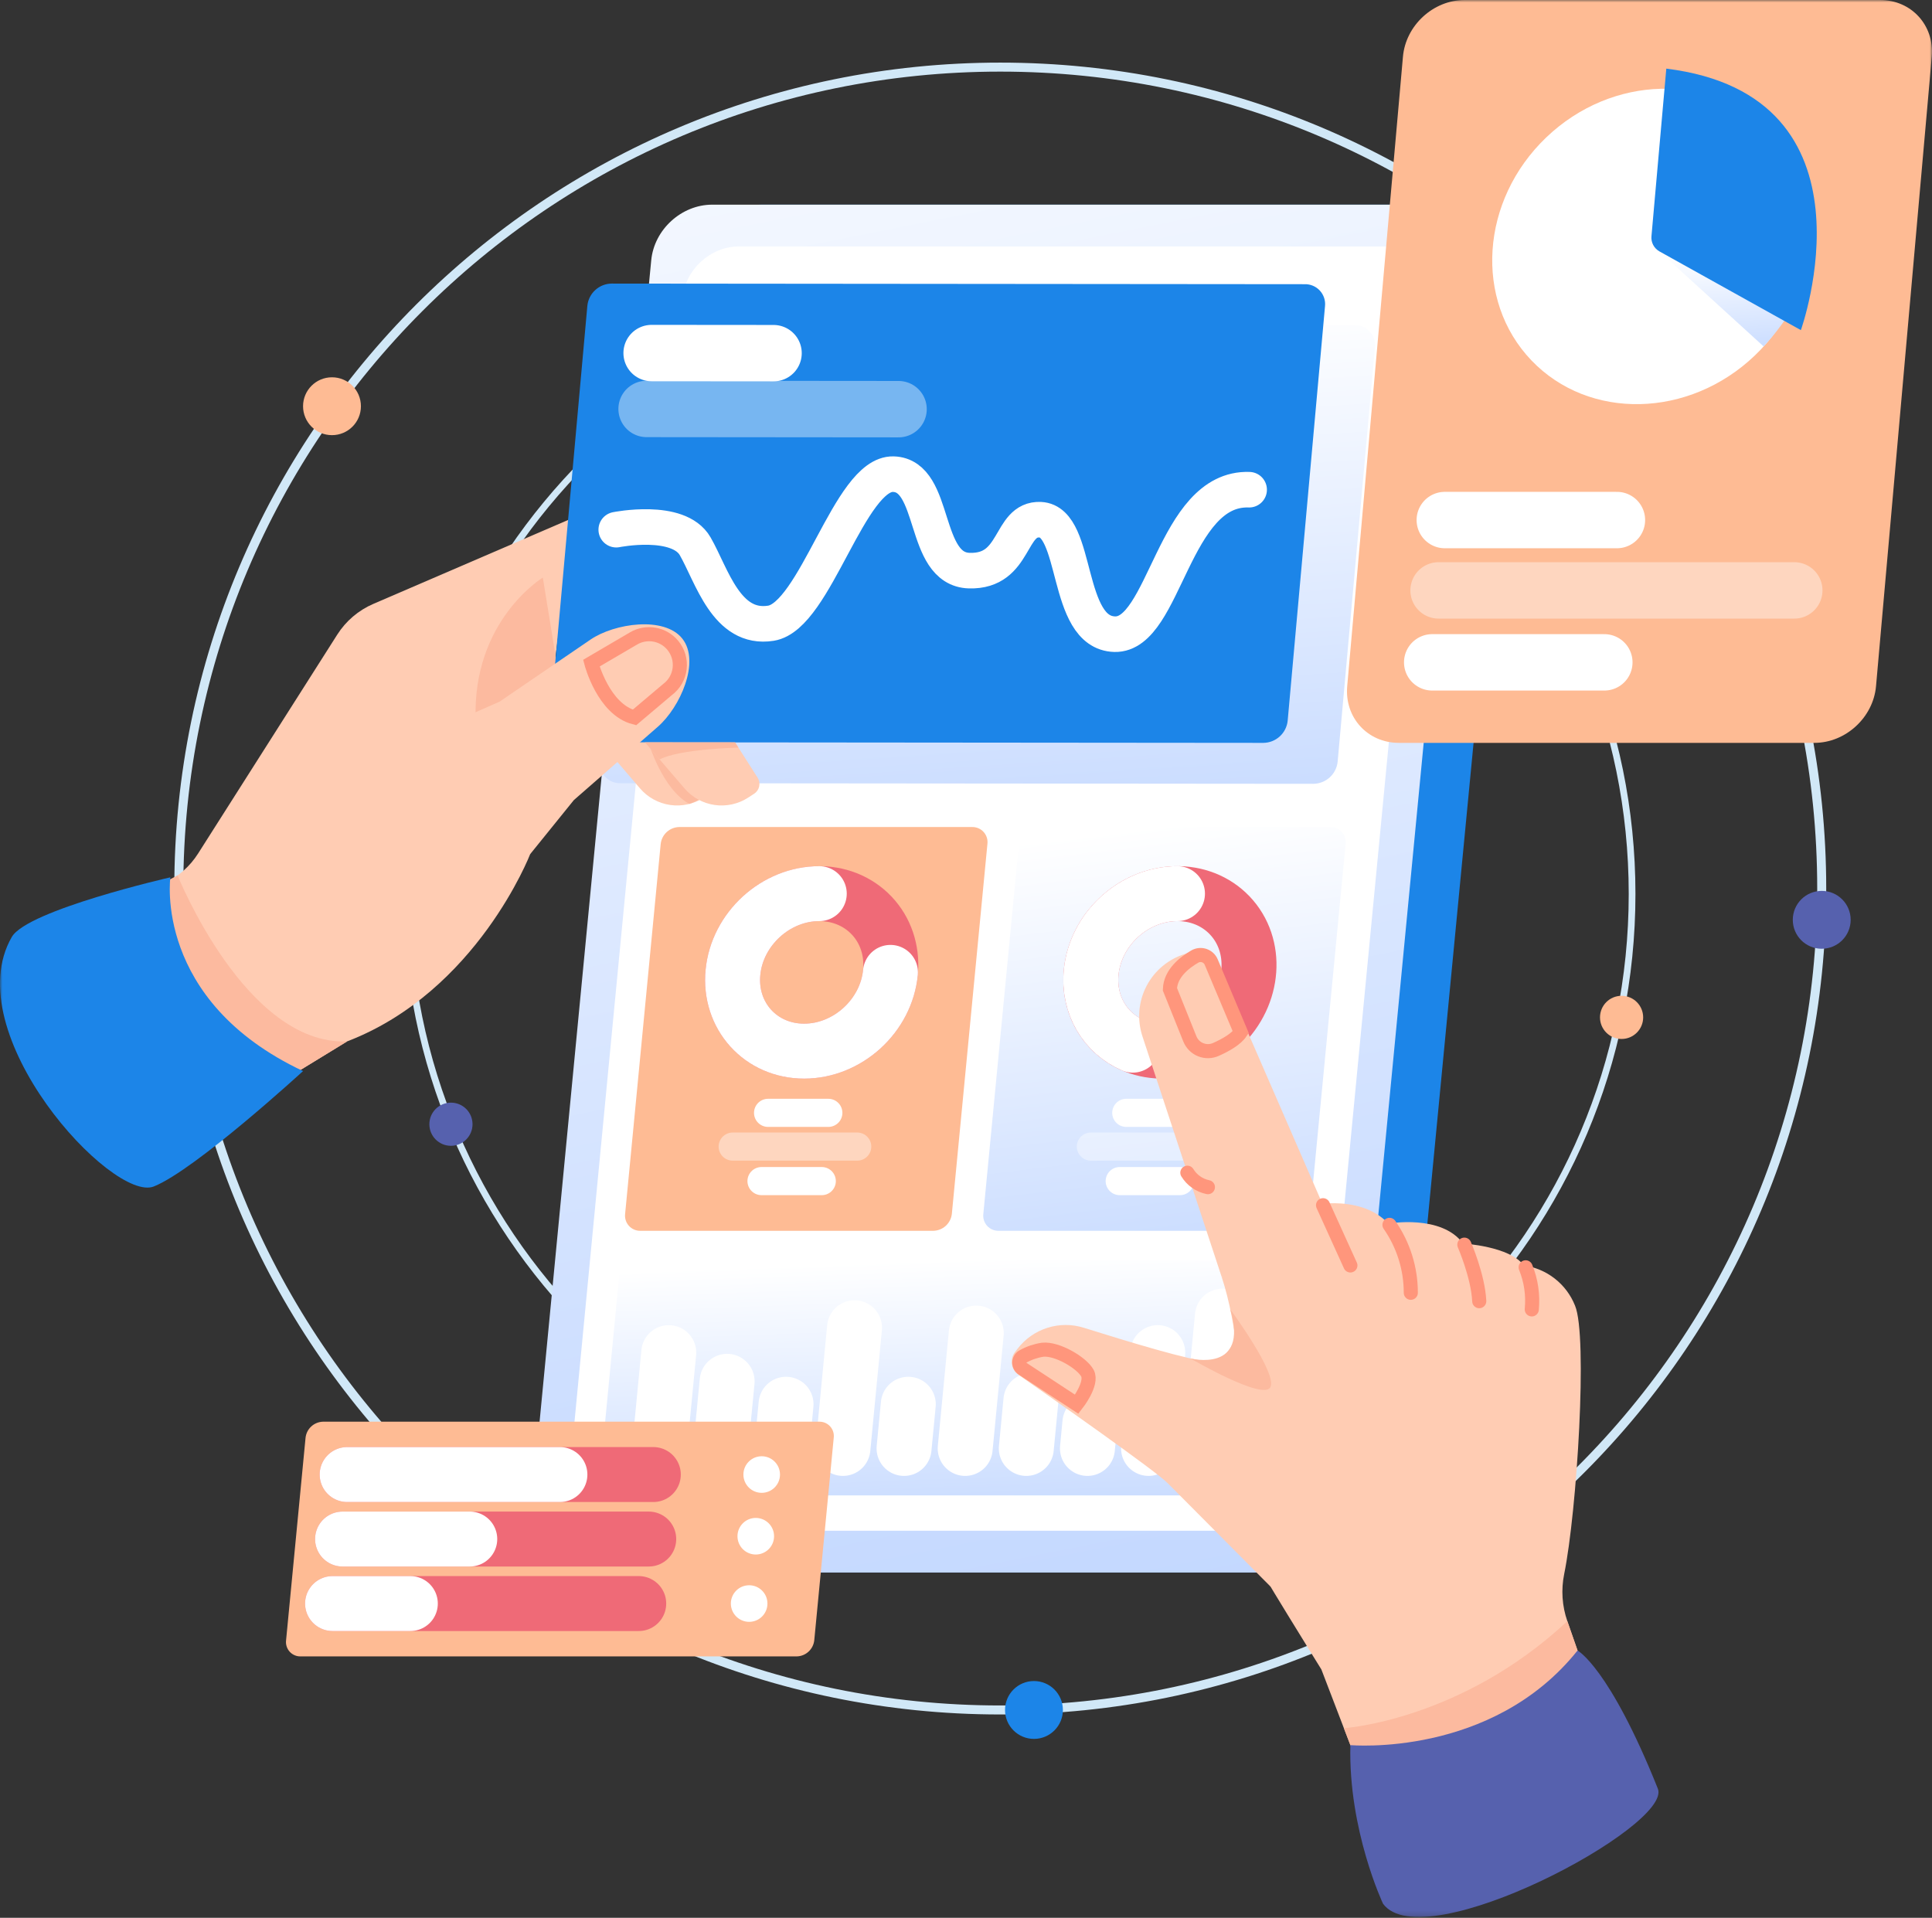 <svg width="411" height="408" viewBox="0 0 411 408" fill="none" xmlns="http://www.w3.org/2000/svg">
<rect x="0" y="0" width="411" height="408" fill="#333333" stroke="none"/>
<mask id="mask0_1132_5487" style="mask-type:luminance" maskUnits="userSpaceOnUse" x="0" y="0" width="411" height="408">
<path d="M411 0H0V407.822H411V0Z" fill="white"/>
</mask>
<g mask="url(#mask0_1132_5487)">
<path d="M212.789 363.783C309.302 363.783 387.539 285.544 387.539 189.03C387.539 92.517 309.302 14.278 212.789 14.278C116.276 14.278 38.036 92.517 38.036 189.03C38.036 285.544 116.276 363.783 212.789 363.783Z" stroke="#D1E8F7" stroke-width="1.916" stroke-miterlimit="10"/>
<path d="M70.624 92.576C74.024 92.576 76.78 89.82 76.78 86.421C76.78 83.022 74.024 80.266 70.624 80.266C67.225 80.266 64.47 83.022 64.47 86.421C64.47 89.82 67.225 92.576 70.624 92.576Z" fill="#FEBB94"/>
<path d="M387.54 201.841C390.94 201.841 393.698 199.086 393.698 195.686C393.698 192.287 390.94 189.531 387.54 189.531C384.144 189.531 381.386 192.287 381.386 195.686C381.386 199.086 384.144 201.841 387.54 201.841Z" fill="#5661AE"/>
<path d="M219.957 369.938C223.356 369.938 226.112 367.182 226.112 363.783C226.112 360.384 223.356 357.628 219.957 357.628C216.558 357.628 213.802 360.384 213.802 363.783C213.802 367.182 216.558 369.938 219.957 369.938Z" fill="#1C85E8"/>
<path d="M216.838 320.542C288.834 320.542 347.198 262.178 347.198 190.182C347.198 118.185 288.834 59.821 216.838 59.821C144.841 59.821 86.477 118.185 86.477 190.182C86.477 262.178 144.841 320.542 216.838 320.542Z" stroke="#D1E8F7" stroke-width="1.43" stroke-miterlimit="10"/>
<path d="M344.964 221.032C347.499 221.032 349.555 218.977 349.555 216.441C349.555 213.905 347.499 211.849 344.964 211.849C342.428 211.849 340.372 213.905 340.372 216.441C340.372 218.977 342.428 221.032 344.964 221.032Z" fill="#FEBB94"/>
<path d="M95.93 243.763C98.466 243.763 100.522 241.708 100.522 239.172C100.522 236.636 98.466 234.58 95.93 234.58C93.394 234.58 91.339 236.636 91.339 239.172C91.339 241.708 93.394 243.763 95.93 243.763Z" fill="#5661AE"/>
<path d="M158.445 78.099C160.981 78.099 163.036 76.043 163.036 73.507C163.036 70.972 160.981 68.916 158.445 68.916C155.909 68.916 153.854 70.972 153.854 73.507C153.854 76.043 155.909 78.099 158.445 78.099Z" fill="#1C85E8"/>
<path d="M284.685 334.539H134.139C127.608 334.539 122.822 329.245 123.45 322.713L149.149 55.368C149.777 48.837 155.58 43.542 162.112 43.542H312.658C319.19 43.542 323.975 48.837 323.347 55.368L297.648 322.713C297.02 329.245 291.216 334.539 284.685 334.539Z" fill="#1C85E8"/>
<path d="M274.075 334.539H123.529C116.998 334.539 112.212 329.245 112.839 322.713L138.539 55.368C139.167 48.837 144.97 43.542 151.502 43.542H302.048C308.579 43.542 313.365 48.837 312.737 55.368L287.038 322.713C286.41 329.245 280.606 334.539 274.075 334.539Z" fill="url(#paint0_linear_1132_5487)"/>
<path d="M268.37 325.652H130.943C124.89 325.652 120.455 320.745 121.037 314.692L145.194 63.389C145.776 57.336 151.154 52.429 157.207 52.429H294.634C300.687 52.429 305.122 57.336 304.541 63.389L280.383 314.692C279.801 320.745 274.423 325.652 268.37 325.652Z" fill="white"/>
<path d="M279.391 166.751L131.967 166.62C131.365 166.637 130.766 166.524 130.21 166.291C129.655 166.057 129.156 165.708 128.747 165.266C128.337 164.824 128.026 164.3 127.835 163.729C127.644 163.158 127.578 162.552 127.64 161.953L135.587 73.7C135.731 72.426 136.336 71.249 137.288 70.391C138.24 69.533 139.473 69.053 140.754 69.041L288.178 69.172C288.78 69.156 289.379 69.268 289.935 69.501C290.49 69.735 290.989 70.084 291.398 70.526C291.808 70.968 292.119 71.492 292.31 72.063C292.501 72.634 292.567 73.24 292.505 73.839L284.558 162.093C284.414 163.366 283.809 164.542 282.857 165.401C281.905 166.259 280.672 166.739 279.391 166.751Z" fill="url(#paint1_linear_1132_5487)"/>
<path d="M274.749 261.845H212.439C211.979 261.854 211.523 261.764 211.101 261.582C210.679 261.399 210.301 261.129 209.993 260.788C209.685 260.446 209.453 260.044 209.314 259.605C209.175 259.167 209.132 258.704 209.187 258.248L216.753 179.542C216.862 178.566 217.322 177.663 218.048 177.001C218.773 176.339 219.714 175.964 220.696 175.945H283.007C283.466 175.935 283.922 176.025 284.344 176.208C284.766 176.39 285.144 176.661 285.452 177.002C285.761 177.343 285.992 177.746 286.131 178.184C286.27 178.623 286.313 179.085 286.258 179.542L278.692 258.248C278.583 259.223 278.123 260.126 277.397 260.788C276.672 261.45 275.731 261.825 274.749 261.845Z" fill="url(#paint2_linear_1132_5487)"/>
<path d="M259.894 218.426C266.921 211.729 267.686 201.125 261.602 194.742C255.518 188.359 244.89 188.613 237.863 195.311C230.836 202.008 230.071 212.612 236.155 218.995C242.239 225.378 252.867 225.124 259.894 218.426Z" stroke="#EF6A77" stroke-width="11.69" stroke-miterlimit="10"/>
<path d="M240.979 222.35C235.15 219.833 231.455 213.849 232.126 206.868C233.015 197.616 241.237 190.116 250.489 190.116" stroke="white" stroke-width="11.69" stroke-miterlimit="10" stroke-linecap="round"/>
<path d="M239.597 236.751H252.416" stroke="white" stroke-width="5.984" stroke-miterlimit="10" stroke-linecap="round"/>
<path d="M238.2 251.269H251.02" stroke="white" stroke-width="5.984" stroke-miterlimit="10" stroke-linecap="round"/>
<path opacity="0.4" d="M232.069 243.928H258.562" stroke="white" stroke-width="5.984" stroke-miterlimit="10" stroke-linecap="round"/>
<path d="M198.547 261.845H136.236C135.777 261.854 135.32 261.764 134.899 261.582C134.477 261.399 134.099 261.129 133.791 260.788C133.483 260.446 133.251 260.044 133.112 259.605C132.973 259.167 132.93 258.704 132.985 258.248L140.551 179.542C140.66 178.566 141.12 177.663 141.846 177.001C142.571 176.339 143.512 175.964 144.494 175.945H206.805C207.264 175.935 207.72 176.025 208.142 176.208C208.564 176.39 208.942 176.661 209.25 177.002C209.559 177.343 209.79 177.746 209.929 178.184C210.068 178.623 210.111 179.085 210.056 179.542L202.49 258.248C202.381 259.223 201.921 260.126 201.195 260.788C200.47 261.45 199.529 261.825 198.547 261.845Z" fill="#FEBB94"/>
<path d="M183.692 218.426C190.719 211.729 191.484 201.125 185.4 194.742C179.316 188.359 168.688 188.613 161.661 195.311C154.634 202.008 153.869 212.612 159.953 218.995C166.037 225.378 176.665 225.124 183.692 218.426Z" stroke="#EF6A77" stroke-width="11.69" stroke-miterlimit="10"/>
<path d="M189.429 206.868C188.539 216.12 180.318 223.621 171.066 223.621C161.814 223.621 155.034 216.12 155.924 206.868C156.813 197.616 165.035 190.116 174.287 190.116" stroke="white" stroke-width="11.69" stroke-miterlimit="10" stroke-linecap="round"/>
<path d="M163.395 236.751H176.214" stroke="white" stroke-width="5.984" stroke-miterlimit="10" stroke-linecap="round"/>
<path d="M161.998 251.269H174.818" stroke="white" stroke-width="5.984" stroke-miterlimit="10" stroke-linecap="round"/>
<path opacity="0.4" d="M155.867 243.928H182.36" stroke="white" stroke-width="5.984" stroke-miterlimit="10" stroke-linecap="round"/>
<path d="M269.526 318.139H130.636C130.201 318.148 129.769 318.063 129.369 317.89C128.969 317.717 128.611 317.46 128.319 317.137C128.027 316.814 127.808 316.432 127.676 316.016C127.544 315.601 127.503 315.163 127.555 314.73L131.7 271.616C131.803 270.692 132.239 269.836 132.927 269.208C133.614 268.581 134.506 268.226 135.437 268.207H274.325C274.761 268.198 275.193 268.284 275.593 268.457C275.993 268.63 276.351 268.886 276.643 269.209C276.935 269.532 277.154 269.914 277.286 270.33C277.418 270.745 277.459 271.184 277.407 271.616L273.262 314.73C273.158 315.655 272.723 316.51 272.035 317.138C271.348 317.765 270.456 318.121 269.526 318.139Z" fill="url(#paint3_linear_1132_5487)"/>
<path d="M140.309 308.143L142.268 287.76" stroke="white" stroke-width="11.69" stroke-miterlimit="10" stroke-linecap="round"/>
<path d="M154.685 293.865L153.312 308.143" stroke="white" stroke-width="11.69" stroke-miterlimit="10" stroke-linecap="round"/>
<path d="M167.219 298.741L166.315 308.143" stroke="white" stroke-width="11.69" stroke-miterlimit="10" stroke-linecap="round"/>
<path d="M181.788 282.464L179.319 308.143" stroke="white" stroke-width="11.69" stroke-miterlimit="10" stroke-linecap="round"/>
<path d="M193.226 298.741L192.322 308.143" stroke="white" stroke-width="11.69" stroke-miterlimit="10" stroke-linecap="round"/>
<path d="M207.686 283.598L205.326 308.143" stroke="white" stroke-width="11.69" stroke-miterlimit="10" stroke-linecap="round"/>
<path d="M219.309 297.952L218.329 308.143" stroke="white" stroke-width="11.69" stroke-miterlimit="10" stroke-linecap="round"/>
<path d="M231.855 302.714L231.333 308.143" stroke="white" stroke-width="11.69" stroke-miterlimit="10" stroke-linecap="round"/>
<path d="M246.295 287.76L244.336 308.143" stroke="white" stroke-width="11.69" stroke-miterlimit="10" stroke-linecap="round"/>
<path d="M260.045 280L257.34 308.143" stroke="white" stroke-width="11.69" stroke-miterlimit="10" stroke-linecap="round"/>
<path d="M143.908 153.218L151.714 165.445C152.066 165.997 152.186 166.666 152.047 167.306C151.908 167.946 151.523 168.505 150.974 168.862L149.712 169.681C147.601 171.053 145.063 171.612 142.57 171.254C140.077 170.896 137.8 169.644 136.16 167.732L125.802 155.653L143.908 153.218Z" fill="#FFCCB3"/>
<path d="M137.952 157.923C137.952 157.923 140.842 167.847 146.649 171.031C148.156 170.447 149.605 169.721 150.974 168.862L144.463 157.923" fill="#FCBA9F"/>
<path d="M4.416 202.552L35.075 187.86C37.964 186.475 40.407 184.308 42.126 181.605L71.744 135.013C73.588 132.113 76.262 129.834 79.419 128.474L122.078 110.095L112.945 179.161L112.785 181.712C112.785 181.712 101.502 210.935 73.847 221.551L29.633 248.594L4.416 202.552Z" fill="#FFCCB3"/>
<path d="M37.782 186.239C37.782 186.239 52.285 222.438 73.847 221.551L60.08 229.972C60.08 229.972 13.352 221.304 30.844 189.816L37.782 186.239Z" fill="#FCBA9F"/>
<path d="M115.476 122.877C115.476 122.877 100.393 132.017 101.193 153.218L119.306 146.449L115.476 122.877Z" fill="#FCBA9F"/>
<path d="M153.366 153.218L161.171 165.445C161.523 165.997 161.643 166.666 161.505 167.306C161.366 167.946 160.981 168.505 160.431 168.862L159.17 169.681C157.058 171.053 154.52 171.612 152.028 171.254C149.535 170.896 147.257 169.644 145.617 167.732L135.26 155.653L153.366 153.218Z" fill="#FFCCB3"/>
<path d="M268.759 158.04L121.335 157.909C120.733 157.925 120.134 157.813 119.579 157.579C119.023 157.345 118.524 156.996 118.115 156.555C117.705 156.113 117.395 155.589 117.204 155.017C117.013 154.446 116.946 153.841 117.008 153.241L124.956 64.988C125.1 63.714 125.704 62.538 126.657 61.68C127.608 60.822 128.841 60.341 130.123 60.329L277.546 60.461C278.149 60.444 278.747 60.556 279.303 60.79C279.858 61.023 280.357 61.373 280.767 61.814C281.176 62.256 281.487 62.78 281.678 63.351C281.869 63.923 281.935 64.528 281.874 65.127L273.926 153.381C273.782 154.654 273.177 155.831 272.225 156.689C271.273 157.547 270.04 158.028 268.759 158.04Z" fill="#1C85E8"/>
<path d="M131.096 112.686C131.096 112.686 144.329 110.01 147.891 116.22C151.452 122.429 154.523 134.09 163.999 132.587C173.475 131.084 180.728 100.595 190.044 100.873C199.36 101.152 196.075 121.12 206.215 121.398C216.355 121.677 214.551 110.245 221.309 110.563C229.507 110.95 226.451 134.639 237.14 134.918C247.829 135.197 249.574 103.627 265.732 104.181" stroke="white" stroke-width="7.565" stroke-miterlimit="10" stroke-linecap="round"/>
<path d="M138.622 75.11L164.559 75.133" stroke="white" stroke-width="11.999" stroke-miterlimit="10" stroke-linecap="round"/>
<path opacity="0.4" d="M137.551 86.999L191.152 87.047" stroke="white" stroke-width="11.999" stroke-miterlimit="10" stroke-linecap="round"/>
<path d="M87.365 157.602L106.277 149.272L125.617 136.07C130.703 132.599 141.325 131.035 145.149 135.861C149.038 140.771 144.669 150.482 139.952 154.602L122.079 170.209L112.784 181.712L87.365 157.602Z" fill="#FFCCB3"/>
<path d="M125.802 141.083C125.802 141.083 128.355 150.928 134.975 152.632L141.996 146.7C142.707 146.17 143.304 145.501 143.749 144.733C144.194 143.964 144.477 143.114 144.582 142.233C144.688 141.351 144.613 140.458 144.361 139.606C144.11 138.755 143.688 137.964 143.121 137.281C142.13 136.089 140.748 135.287 139.221 135.019C137.694 134.751 136.121 135.035 134.784 135.819L125.802 141.083Z" stroke="#FF967C" stroke-width="3" stroke-linecap="round"/>
<path d="M36.241 186.642C36.241 186.642 32.576 212.853 64.469 227.862C64.469 227.862 41.559 248.878 32.725 252.412C23.893 255.946 -9.295 219.833 2.509 199.336C5.82 193.588 36.241 186.642 36.241 186.642Z" fill="#1C85E8"/>
<path d="M157.086 159.047C157.086 159.047 144.655 159.3 140.328 161.565L137.205 157.923L156.369 157.923L157.086 159.047Z" fill="#FCBA9F"/>
<path d="M385.97 158.04H297.583C290.925 158.04 286.005 152.642 286.595 145.984L298.454 12.055C299.043 5.398 304.918 0 311.576 0H399.964C406.624 0 411.541 5.398 410.951 12.055L399.092 145.984C398.502 152.642 392.626 158.04 385.97 158.04Z" fill="#FEBB94"/>
<path d="M373.317 75.624C387.315 62.234 388.723 40.995 376.469 28.185C364.214 15.375 342.933 15.845 328.937 29.234C314.942 42.624 313.531 63.863 325.786 76.673C338.042 89.484 359.323 89.014 373.317 75.624Z" fill="white"/>
<path d="M353.001 53.472L375.188 73.707C375.188 73.707 380.236 68.282 381.742 64.405L353.001 53.472Z" fill="url(#paint4_linear_1132_5487)"/>
<path d="M354.478 14.599L351.325 50.205C351.255 50.854 351.376 51.508 351.674 52.089C351.972 52.67 352.433 53.15 353.001 53.472L383.106 70.232C383.106 70.232 400.982 20.358 354.478 14.599Z" fill="#1C85E8"/>
<path d="M307.356 110.637H343.973" stroke="white" stroke-width="12" stroke-miterlimit="10" stroke-linecap="round"/>
<path d="M304.677 140.91H341.294" stroke="white" stroke-width="12" stroke-miterlimit="10" stroke-linecap="round"/>
<path opacity="0.4" d="M306.032 125.602H381.703" stroke="white" stroke-width="12" stroke-miterlimit="10" stroke-linecap="round"/>
<path d="M277.27 256.704C277.27 256.704 289.074 253.556 295.356 260.32C295.356 260.32 306.647 258.27 311.238 264.551C311.238 264.551 321.248 265.131 324.147 269.214C326.558 269.547 328.838 270.512 330.754 272.013C332.67 273.512 334.156 275.493 335.057 277.754C337.795 284.205 335.473 321.504 332.752 334.869C332.072 338.212 332.305 341.676 333.427 344.898L340.348 364.787L292.464 384.804L281.095 355.152C281.095 355.152 267.257 332.914 265.28 328.96C263.303 325.007 266.654 292.2 259.905 271.705L277.27 256.704Z" fill="#FFCCB3"/>
<path d="M287.271 371.261L285.89 367.658C285.89 367.658 310.736 366.07 333.427 344.898L335.597 351.135C335.597 351.135 332.794 364.017 320.034 370.089C307.274 376.161 287.271 371.261 287.271 371.261Z" fill="#FCBA9F"/>
<path d="M287.271 371.261C287.271 371.261 317.347 374.001 335.597 351.135C335.597 351.135 342.335 354.667 352.681 380.53C355.859 388.474 302.794 416.757 294.214 405C294.214 405 286.808 389.332 287.271 371.261Z" fill="#5661AE"/>
<path d="M262.848 284.077C262.848 284.077 261.81 289.581 256.905 289.581C253.705 289.581 239.834 285.391 230.576 282.477C228.057 281.684 225.354 281.684 222.835 282.477C220.316 283.27 218.101 284.817 216.49 286.909L215.928 287.64C215.648 288.002 215.445 288.417 215.331 288.861C215.216 289.304 215.193 289.765 215.263 290.217C215.332 290.669 215.492 291.103 215.734 291.491C215.975 291.88 216.294 292.215 216.669 292.477C224.507 297.949 245.673 312.801 248.38 315.508C251.712 318.839 270.264 337.516 270.264 337.516L262.848 284.077Z" fill="#FFCCB3"/>
<path d="M261.722 278.562C261.722 278.562 271.748 292.133 270.264 295.104C268.78 298.074 253.233 288.992 253.233 288.992C253.233 288.992 265.778 292.219 261.722 278.562Z" fill="#FCBA9F"/>
<path d="M259.905 271.705L243.034 220.473C242.456 218.716 242.235 216.86 242.388 215.015C242.54 213.172 243.06 211.377 243.919 209.738C244.777 208.099 245.957 206.649 247.386 205.474C248.815 204.3 250.466 203.424 252.24 202.899C253.692 202.47 255.251 202.586 256.624 203.226C257.996 203.866 259.087 204.986 259.691 206.374L283.358 260.779L259.905 271.705Z" fill="#FFCCB3"/>
<path d="M252.589 249.488C253.067 250.273 253.702 250.952 254.455 251.48C255.207 252.008 256.06 252.375 256.962 252.558" stroke="#FF967C" stroke-width="3" stroke-linecap="round"/>
<path d="M258.659 223.261C260.712 222.351 262.976 221.08 263.95 219.596L257.668 204.681C257.534 204.359 257.333 204.07 257.078 203.832C256.823 203.594 256.521 203.414 256.191 203.302C255.861 203.19 255.511 203.149 255.164 203.183C254.817 203.216 254.482 203.323 254.18 203.496C251.944 204.786 248.993 207.114 248.879 210.457L253.128 221.03C253.336 221.546 253.647 222.015 254.04 222.409C254.434 222.802 254.903 223.113 255.419 223.321C255.936 223.529 256.489 223.631 257.046 223.621C257.602 223.611 258.151 223.488 258.659 223.261Z" stroke="#FF967C" stroke-width="3" stroke-linecap="round"/>
<path d="M281.455 256.402L287.271 269.214" stroke="#FF967C" stroke-width="3" stroke-linecap="round"/>
<path d="M295.588 260.582C298.543 264.819 300.128 269.862 300.126 275.029" stroke="#FF967C" stroke-width="3" stroke-linecap="round"/>
<path d="M311.516 264.791C311.516 264.791 314.443 271.506 314.685 276.816" stroke="#FF967C" stroke-width="3" stroke-linecap="round"/>
<path d="M324.557 269.613C325.71 272.446 326.157 275.518 325.86 278.562" stroke="#FF967C" stroke-width="3" stroke-linecap="round"/>
<path d="M229.057 298.741C229.057 298.741 232.521 294.341 231.333 292.134C230.144 289.928 224.858 286.807 221.803 287.147C220.345 287.366 218.939 287.845 217.65 288.561C217.416 288.684 217.218 288.865 217.076 289.089C216.934 289.311 216.852 289.567 216.839 289.831C216.826 290.095 216.882 290.358 217.002 290.594C217.122 290.83 217.302 291.03 217.523 291.174L229.057 298.741Z" stroke="#FF967C" stroke-width="3" stroke-linecap="round"/>
<path d="M169.482 352.387H63.938C63.503 352.396 63.071 352.311 62.671 352.138C62.271 351.965 61.913 351.708 61.621 351.385C61.328 351.062 61.109 350.679 60.978 350.264C60.846 349.849 60.805 349.411 60.857 348.978L65.002 305.864C65.105 304.939 65.541 304.083 66.228 303.456C66.916 302.829 67.808 302.474 68.738 302.455H174.282C174.717 302.446 175.15 302.532 175.549 302.705C175.949 302.877 176.307 303.134 176.6 303.457C176.892 303.78 177.111 304.162 177.243 304.577C177.374 304.993 177.415 305.432 177.363 305.864L173.219 348.978C173.115 349.903 172.679 350.758 171.991 351.385C171.304 352.013 170.412 352.369 169.482 352.387Z" fill="#FEBB94"/>
<path d="M73.848 313.699H138.983" stroke="#EF6A77" stroke-width="11.69" stroke-miterlimit="10" stroke-linecap="round"/>
<path d="M73.848 313.699H119.111" stroke="white" stroke-width="11.69" stroke-miterlimit="10" stroke-linecap="round"/>
<path d="M72.873 327.421H138.008" stroke="#EF6A77" stroke-width="11.69" stroke-miterlimit="10" stroke-linecap="round"/>
<path d="M72.873 327.421H99.934" stroke="white" stroke-width="11.69" stroke-miterlimit="10" stroke-linecap="round"/>
<path d="M70.743 341.144H135.879" stroke="#EF6A77" stroke-width="11.69" stroke-miterlimit="10" stroke-linecap="round"/>
<path d="M70.743 341.144H87.292" stroke="white" stroke-width="11.69" stroke-miterlimit="10" stroke-linecap="round"/>
<path d="M162.039 317.59C164.189 317.59 165.931 315.848 165.931 313.699C165.931 311.549 164.189 309.807 162.039 309.807C159.89 309.807 158.147 311.549 158.147 313.699C158.147 315.848 159.89 317.59 162.039 317.59Z" fill="white"/>
<path d="M160.778 330.712C162.927 330.712 164.67 328.97 164.67 326.821C164.67 324.671 162.927 322.929 160.778 322.929C158.628 322.929 156.886 324.671 156.886 326.821C156.886 328.97 158.628 330.712 160.778 330.712Z" fill="white"/>
<path d="M159.369 345.036C161.518 345.036 163.261 343.293 163.261 341.144C163.261 338.994 161.518 337.252 159.369 337.252C157.219 337.252 155.477 338.994 155.477 341.144C155.477 343.293 157.219 345.036 159.369 345.036Z" fill="white"/>
</g>
<defs>
<linearGradient id="paint0_linear_1132_5487" x1="189.634" y1="-49.047" x2="327.93" y2="643.993" gradientUnits="userSpaceOnUse">
<stop stop-color="white"/>
<stop offset="1" stop-color="#94B9FF"/>
</linearGradient>
<linearGradient id="paint1_linear_1132_5487" x1="205.967" y1="68.808" x2="219.376" y2="277.549" gradientUnits="userSpaceOnUse">
<stop stop-color="white"/>
<stop offset="1" stop-color="#94B9FF"/>
</linearGradient>
<linearGradient id="paint2_linear_1132_5487" x1="245.803" y1="175.74" x2="267.737" y2="357.361" gradientUnits="userSpaceOnUse">
<stop stop-color="white"/>
<stop offset="1" stop-color="#94B9FF"/>
</linearGradient>
<linearGradient id="paint3_linear_1132_5487" x1="198.749" y1="268.088" x2="202.613" y2="375.062" gradientUnits="userSpaceOnUse">
<stop stop-color="white"/>
<stop offset="1" stop-color="#94B9FF"/>
</linearGradient>
<linearGradient id="paint4_linear_1132_5487" x1="366.655" y1="53.423" x2="369.951" y2="96.581" gradientUnits="userSpaceOnUse">
<stop stop-color="white"/>
<stop offset="1" stop-color="#94B9FF"/>
</linearGradient>
</defs>
</svg>
